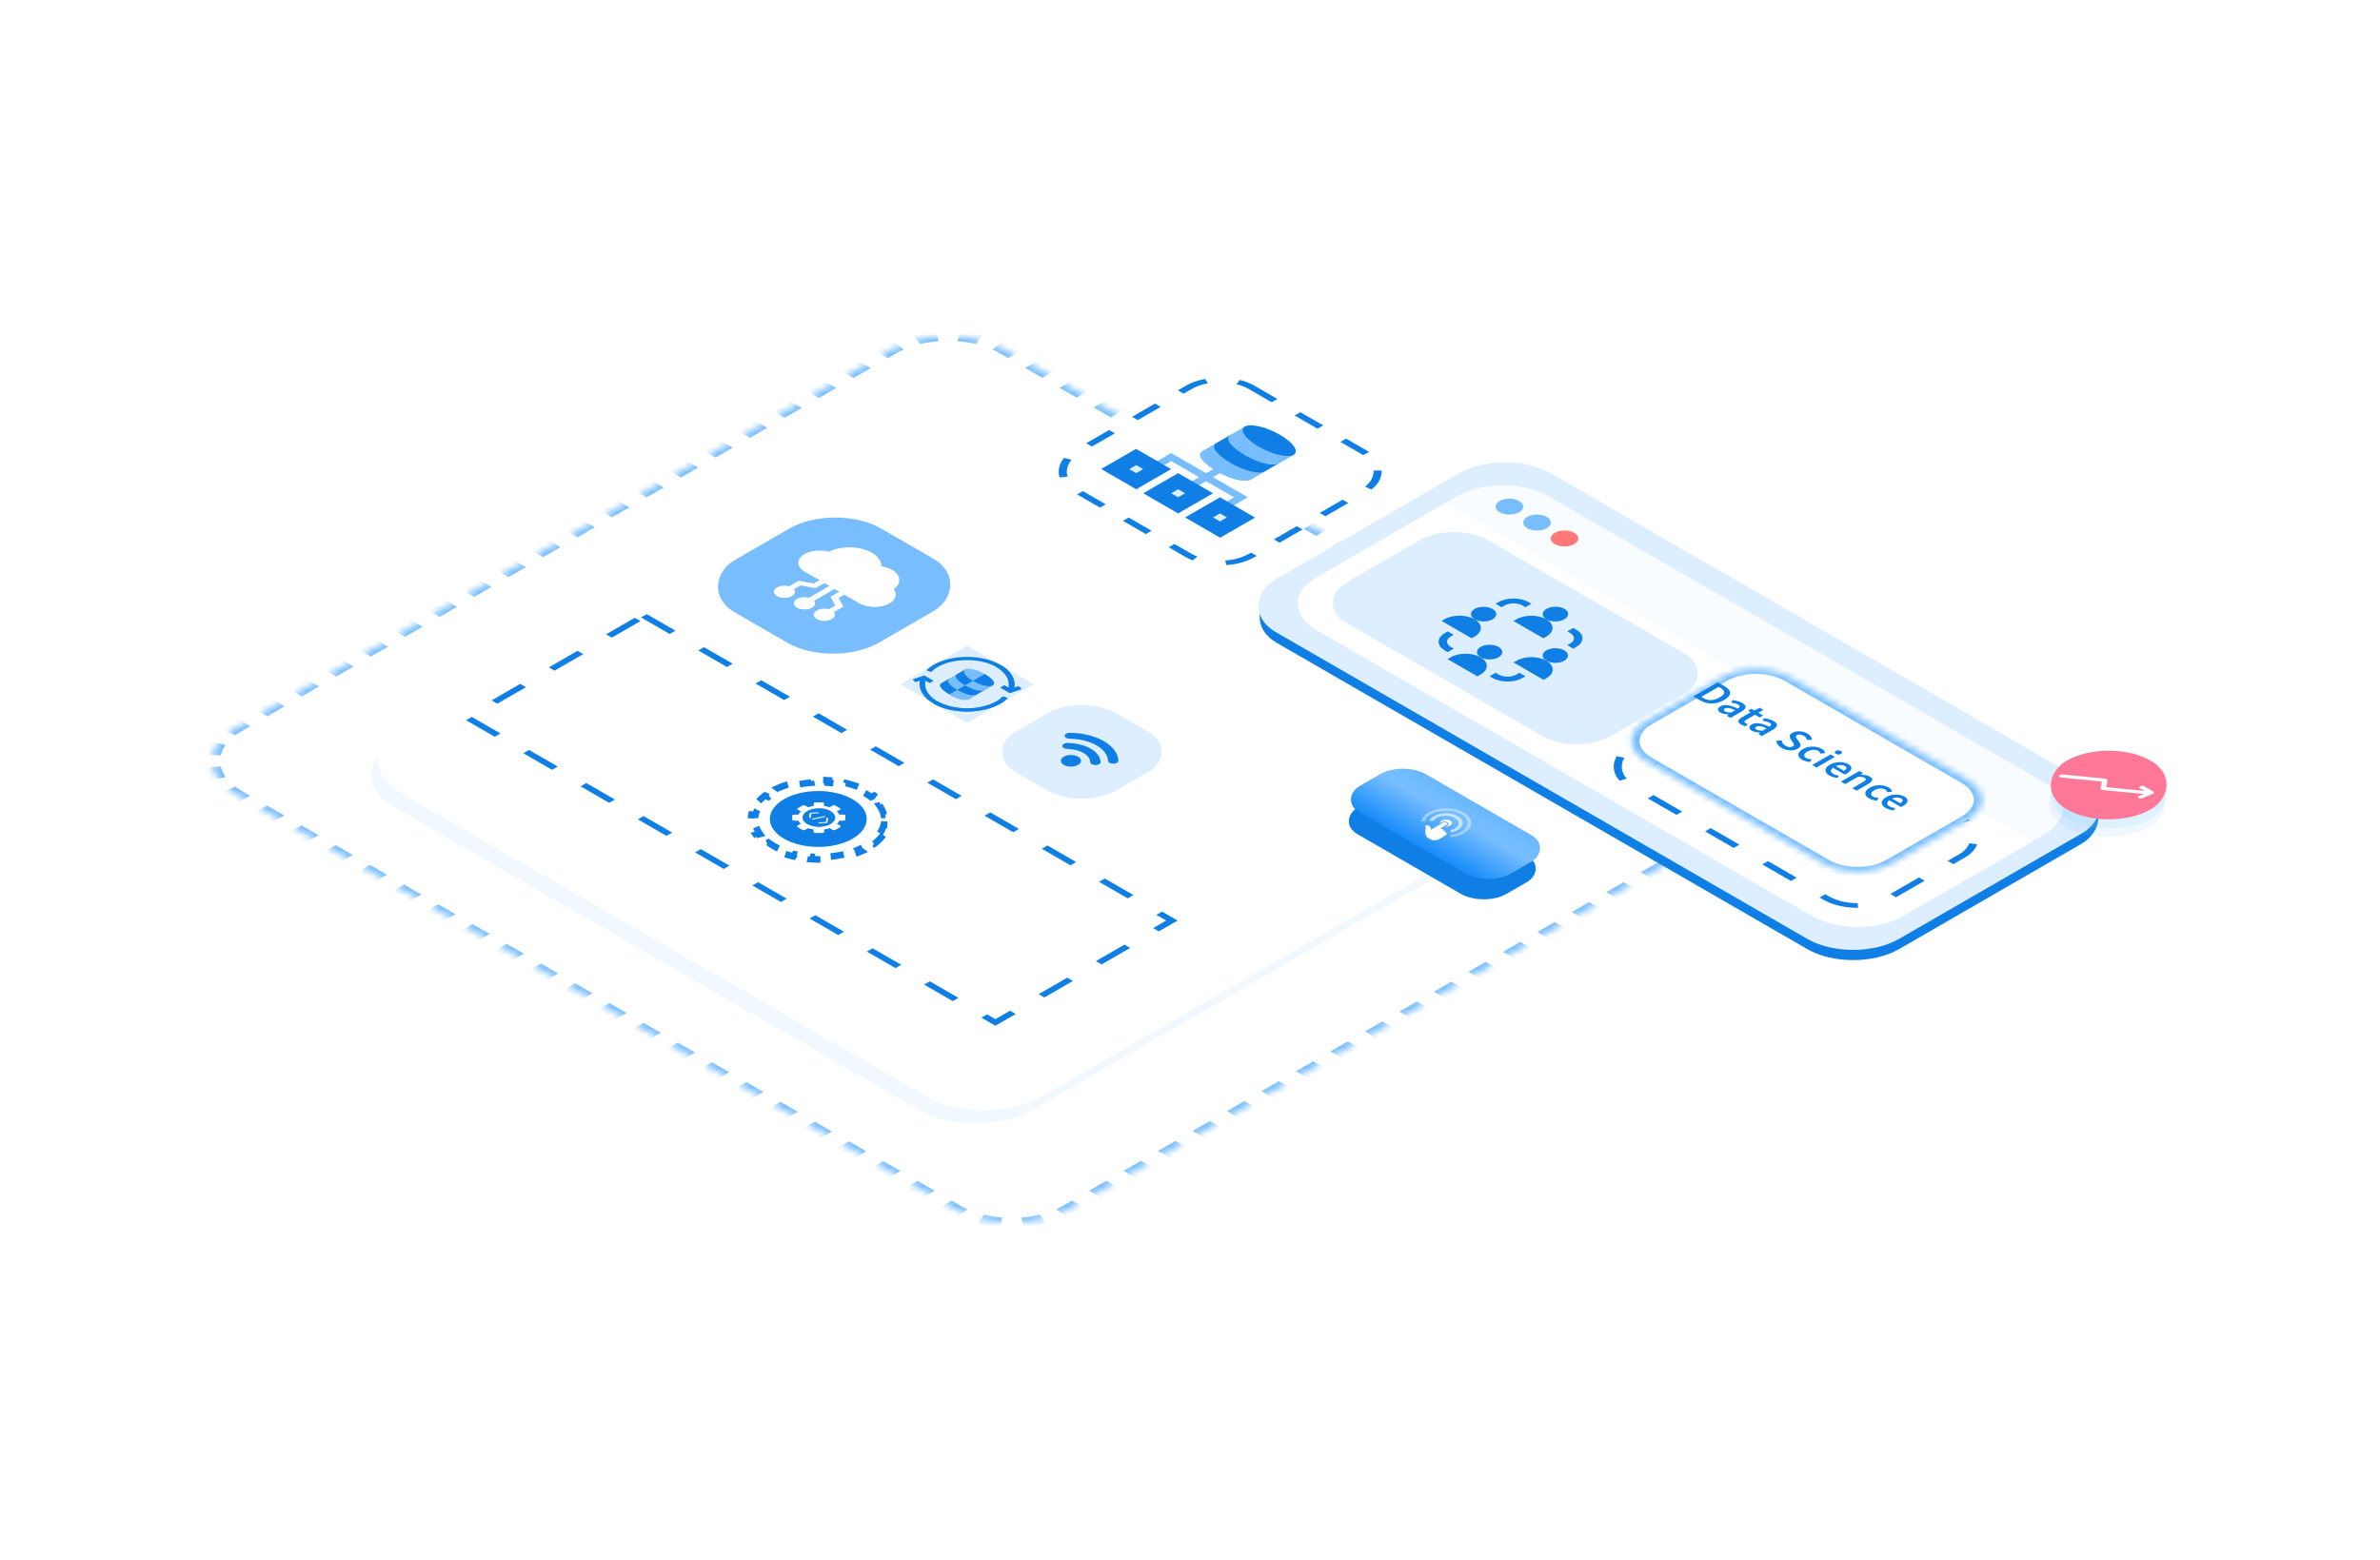<?xml version="1.0" encoding="UTF-8"?> <svg xmlns="http://www.w3.org/2000/svg" width="360" height="236" viewBox="0 0 360 236" fill="none"><mask id="path-1-inside-1_9423_53568" fill="white"><path d="M161.711 182.897C156.928 185.659 149.173 185.659 144.39 182.897L35.664 120.129C30.881 117.368 30.881 112.891 35.664 110.13L134.744 52.931C139.527 50.17 147.282 50.17 152.065 52.931L260.792 115.699C265.575 118.46 265.575 122.937 260.792 125.698L161.711 182.897Z"></path></mask><path d="M161.711 182.897C156.928 185.659 149.173 185.659 144.39 182.897L35.664 120.129C30.881 117.368 30.881 112.891 35.664 110.13L134.744 52.931C139.527 50.17 147.282 50.17 152.065 52.931L260.792 115.699C265.575 118.46 265.575 122.937 260.792 125.698L161.711 182.897Z" fill="white"></path><path d="M260.792 115.699L261.225 115.449L260.792 115.699ZM134.744 52.931L134.311 52.681L134.744 52.931ZM152.065 52.931L151.632 53.181L152.065 52.931ZM35.664 120.129L36.097 119.879L35.664 120.129ZM35.664 110.13L36.097 110.38L35.664 110.13ZM144.39 182.897L144.823 182.647L144.39 182.897ZM260.359 115.949C260.723 116.159 261.058 116.38 261.364 116.61L262.335 116.179C261.997 115.925 261.627 115.681 261.225 115.449L260.359 115.949ZM262.884 118.127C263.275 118.673 263.536 119.243 263.668 119.821L264.882 119.73C264.737 119.091 264.448 118.461 264.016 117.857L262.884 118.127ZM263.668 121.576C263.536 122.154 263.275 122.724 262.884 123.27L264.016 123.54C264.448 122.936 264.737 122.306 264.882 121.667L263.668 121.576ZM261.364 124.787C261.058 125.017 260.723 125.238 260.359 125.448L261.225 125.948C261.627 125.716 261.997 125.472 262.335 125.218L261.364 124.787ZM260.359 125.448L259.055 126.201L259.921 126.701L261.225 125.948L260.359 125.448ZM256.448 127.706L253.84 129.211L254.706 129.711L257.314 128.206L256.448 127.706ZM251.233 130.717L248.625 132.222L249.492 132.722L252.099 131.217L251.233 130.717ZM246.018 133.727L243.411 135.232L244.277 135.732L246.884 134.227L246.018 133.727ZM240.803 136.738L238.196 138.243L239.062 138.743L241.669 137.237L240.803 136.738ZM235.589 139.748L232.981 141.253L233.847 141.753L236.455 140.248L235.589 139.748ZM230.374 142.758L227.766 144.264L228.632 144.764L231.24 143.258L230.374 142.758ZM225.159 145.769L222.552 147.274L223.418 147.774L226.025 146.269L225.159 145.769ZM219.944 148.779L217.337 150.285L218.203 150.785L220.81 149.279L219.944 148.779ZM214.73 151.79L212.122 153.295L212.988 153.795L215.596 152.29L214.73 151.79ZM209.515 154.8L206.907 156.306L207.773 156.806L210.381 155.3L209.515 154.8ZM204.3 157.811L201.693 159.316L202.559 159.816L205.166 158.311L204.3 157.811ZM199.085 160.821L196.478 162.327L197.344 162.827L199.951 161.321L199.085 160.821ZM193.87 163.832L191.263 165.337L192.129 165.837L194.736 164.332L193.87 163.832ZM188.656 166.842L186.048 168.348L186.914 168.848L189.522 167.342L188.656 166.842ZM183.441 169.853L180.834 171.358L181.7 171.858L184.307 170.353L183.441 169.853ZM178.226 172.863L175.619 174.369L176.485 174.869L179.092 173.363L178.226 172.863ZM173.011 175.874L170.404 177.379L171.27 177.879L173.877 176.374L173.011 175.874ZM167.797 178.884L165.189 180.39L166.055 180.889L168.663 179.384L167.797 178.884ZM162.582 181.895L161.278 182.647L162.144 183.147L163.448 182.395L162.582 181.895ZM161.278 182.647C160.914 182.858 160.531 183.051 160.134 183.228L160.88 183.788C161.32 183.593 161.742 183.379 162.144 183.147L161.278 182.647ZM157.505 184.105C156.559 184.331 155.572 184.482 154.57 184.558L154.729 185.259C155.835 185.175 156.927 185.008 157.973 184.758L157.505 184.105ZM151.531 184.558C150.53 184.482 149.543 184.331 148.597 184.105L148.128 184.758C149.175 185.008 150.266 185.175 151.372 185.259L151.531 184.558ZM145.968 183.228C145.57 183.051 145.188 182.858 144.823 182.647L143.957 183.147C144.359 183.379 144.782 183.593 145.221 183.788L145.968 183.228ZM144.823 182.647L143.529 181.9L142.663 182.4L143.957 183.147L144.823 182.647ZM140.94 180.406L138.352 178.911L137.485 179.411L140.074 180.906L140.94 180.406ZM135.763 177.417L133.174 175.922L132.308 176.422L134.897 177.917L135.763 177.417ZM130.585 174.428L127.997 172.933L127.131 173.433L129.719 174.928L130.585 174.428ZM125.408 171.439L122.819 169.944L121.953 170.444L124.542 171.939L125.408 171.439ZM120.23 168.45L117.642 166.955L116.776 167.455L119.364 168.95L120.23 168.45ZM115.053 165.461L112.464 163.966L111.598 164.466L114.187 165.961L115.053 165.461ZM109.876 162.472L107.287 160.977L106.421 161.477L109.009 162.972L109.876 162.472ZM104.698 159.483L102.109 157.989L101.243 158.488L103.832 159.983L104.698 159.483ZM99.521 156.494L96.932 155L96.066 155.5L98.655 156.994L99.521 156.494ZM94.343 153.505L91.754 152.011L90.888 152.511L93.477 154.005L94.343 153.505ZM89.166 150.516L86.577 149.022L85.711 149.522L88.3 151.016L89.166 150.516ZM83.988 147.527L81.4 146.033L80.533 146.533L83.122 148.027L83.988 147.527ZM78.811 144.538L76.222 143.044L75.356 143.544L77.945 145.038L78.811 144.538ZM73.633 141.549L71.045 140.055L70.178 140.555L72.767 142.049L73.633 141.549ZM68.456 138.56L65.867 137.066L65.001 137.566L67.59 139.06L68.456 138.56ZM63.278 135.571L60.69 134.077L59.824 134.577L62.412 136.071L63.278 135.571ZM58.101 132.582L55.512 131.088L54.646 131.588L57.235 133.082L58.101 132.582ZM52.923 129.594L50.335 128.099L49.469 128.599L52.057 130.093L52.923 129.594ZM47.746 126.605L45.157 125.11L44.291 125.61L46.88 127.105L47.746 126.605ZM42.569 123.616L39.98 122.121L39.114 122.621L41.703 124.116L42.569 123.616ZM37.391 120.627L36.097 119.879L35.231 120.379L36.525 121.127L37.391 120.627ZM36.097 119.879C35.732 119.669 35.397 119.448 35.091 119.219L34.12 119.65C34.458 119.903 34.828 120.147 35.231 120.379L36.097 119.879ZM33.572 117.701C33.18 117.155 32.919 116.585 32.788 116.007L31.573 116.099C31.718 116.737 32.007 117.367 32.44 117.971L33.572 117.701ZM32.788 114.253C32.919 113.675 33.18 113.105 33.572 112.558L32.44 112.288C32.007 112.892 31.718 113.522 31.573 114.161L32.788 114.253ZM35.091 111.041C35.397 110.811 35.732 110.591 36.097 110.38L35.231 109.88C34.829 110.112 34.458 110.356 34.12 110.61L35.091 111.041ZM36.097 110.38L37.4 109.627L36.534 109.127L35.231 109.88L36.097 110.38ZM40.008 108.122L42.615 106.617L41.749 106.117L39.142 107.622L40.008 108.122ZM45.223 105.112L47.83 103.606L46.964 103.107L44.356 104.612L45.223 105.112ZM50.437 102.101L53.045 100.596L52.179 100.096L49.571 101.601L50.437 102.101ZM55.652 99.091L58.26 97.585L57.393 97.086L54.786 98.591L55.652 99.091ZM60.867 96.08L63.474 94.575L62.608 94.075L60.001 95.58L60.867 96.08ZM66.082 93.07L68.689 91.565L67.823 91.065L65.216 92.57L66.082 93.07ZM71.296 90.059L73.904 88.554L73.038 88.054L70.43 89.559L71.296 90.059ZM76.511 87.049L79.118 85.544L78.252 85.044L75.645 86.549L76.511 87.049ZM81.726 84.038L84.333 82.533L83.467 82.033L80.86 83.538L81.726 84.038ZM86.941 81.028L89.548 79.523L88.682 79.023L86.075 80.528L86.941 81.028ZM92.155 78.017L94.763 76.512L93.897 76.012L91.289 77.517L92.155 78.017ZM97.37 75.007L99.978 73.502L99.112 73.002L96.504 74.507L97.37 75.007ZM102.585 71.996L105.192 70.491L104.326 69.991L101.719 71.496L102.585 71.996ZM107.8 68.986L110.407 67.481L109.541 66.981L106.934 68.486L107.8 68.986ZM113.014 65.975L115.622 64.47L114.756 63.97L112.148 65.475L113.014 65.975ZM118.229 62.965L120.837 61.46L119.971 60.96L117.363 62.465L118.229 62.965ZM123.444 59.955L126.051 58.449L125.185 57.949L122.578 59.455L123.444 59.955ZM128.659 56.944L131.266 55.439L130.4 54.939L127.793 56.444L128.659 56.944ZM133.874 53.934L135.177 53.181L134.311 52.681L133.008 53.434L133.874 53.934ZM135.177 53.181C135.542 52.971 135.924 52.777 136.322 52.6L135.575 52.04C135.136 52.235 134.713 52.449 134.311 52.681L135.177 53.181ZM138.951 51.723C139.896 51.497 140.884 51.346 141.885 51.271L141.726 50.57C140.62 50.653 139.529 50.82 138.482 51.07L138.951 51.723ZM144.924 51.271C145.925 51.346 146.913 51.497 147.859 51.723L148.327 51.07C147.281 50.82 146.189 50.653 145.083 50.57L144.924 51.271ZM150.487 52.6C150.885 52.777 151.267 52.971 151.632 53.181L152.498 52.681C152.096 52.449 151.674 52.235 151.234 52.04L150.487 52.6ZM151.632 53.181L152.926 53.928L153.792 53.428L152.498 52.681L151.632 53.181ZM155.515 55.423L158.104 56.917L158.97 56.417L156.381 54.923L155.515 55.423ZM160.693 58.412L163.281 59.906L164.147 59.406L161.559 57.912L160.693 58.412ZM165.87 61.401L168.459 62.895L169.325 62.395L166.736 60.901L165.87 61.401ZM171.048 64.389L173.636 65.884L174.502 65.384L171.914 63.889L171.048 64.389ZM176.225 67.378L178.814 68.873L179.68 68.373L177.091 66.879L176.225 67.378ZM181.402 70.367L183.991 71.862L184.857 71.362L182.268 69.867L181.402 70.367ZM186.58 73.356L189.169 74.851L190.035 74.351L187.446 72.856L186.58 73.356ZM191.757 76.345L194.346 77.84L195.212 77.34L192.623 75.845L191.757 76.345ZM196.935 79.334L199.524 80.829L200.39 80.329L197.801 78.834L196.935 79.334ZM202.112 82.323L204.701 83.818L205.567 83.318L202.978 81.823L202.112 82.323ZM207.29 85.312L209.878 86.807L210.745 86.307L208.156 84.812L207.29 85.312ZM212.467 88.301L215.056 89.796L215.922 89.296L213.333 87.801L212.467 88.301ZM217.645 91.29L220.233 92.784L221.099 92.284L218.511 90.79L217.645 91.29ZM222.822 94.279L225.411 95.773L226.277 95.273L223.688 93.779L222.822 94.279ZM228 97.268L230.588 98.762L231.454 98.262L228.866 96.768L228 97.268ZM233.177 100.257L235.766 101.751L236.632 101.251L234.043 99.757L233.177 100.257ZM238.355 103.246L240.943 104.74L241.809 104.24L239.221 102.746L238.355 103.246ZM243.532 106.235L246.121 107.729L246.987 107.229L244.398 105.735L243.532 106.235ZM248.709 109.224L251.298 110.718L252.164 110.218L249.575 108.724L248.709 109.224ZM253.887 112.213L256.476 113.707L257.342 113.207L254.753 111.713L253.887 112.213ZM259.064 115.202L260.359 115.949L261.225 115.449L259.93 114.702L259.064 115.202ZM260.792 115.699L261.658 115.199L260.792 115.699ZM134.744 52.931L133.878 52.431L134.744 52.931ZM152.065 52.931L151.199 53.431L152.065 52.931ZM35.664 120.129L36.53 119.629L35.664 120.129ZM35.664 110.13L36.53 110.63L35.664 110.13ZM144.39 182.897L145.256 182.397L144.39 182.897ZM259.926 116.199C260.271 116.398 260.589 116.608 260.879 116.825L262.82 115.963C262.466 115.697 262.079 115.442 261.658 115.199L259.926 116.199ZM262.318 118.262C262.689 118.779 262.936 119.319 263.06 119.867L265.489 119.684C265.337 119.015 265.035 118.355 264.581 117.722L262.318 118.262ZM263.06 121.53C262.936 122.078 262.689 122.618 262.318 123.135L264.581 123.675C265.035 123.042 265.337 122.382 265.489 121.713L263.06 121.53ZM260.879 124.572C260.589 124.789 260.271 124.999 259.926 125.198L261.658 126.198C262.079 125.955 262.466 125.7 262.82 125.434L260.879 124.572ZM259.926 125.198L258.622 125.951L260.354 126.951L261.658 126.198L259.926 125.198ZM256.015 127.456L253.407 128.961L255.139 129.961L257.747 128.456L256.015 127.456ZM250.8 130.467L248.192 131.972L249.925 132.972L252.532 131.466L250.8 130.467ZM245.585 133.477L242.978 134.982L244.71 135.982L247.317 134.477L245.585 133.477ZM240.37 136.488L237.763 137.993L239.495 138.993L242.102 137.487L240.37 136.488ZM235.156 139.498L232.548 141.003L234.28 142.003L236.888 140.498L235.156 139.498ZM229.941 142.508L227.333 144.014L229.065 145.014L231.673 143.508L229.941 142.508ZM224.726 145.519L222.119 147.024L223.851 148.024L226.458 146.519L224.726 145.519ZM219.511 148.529L216.904 150.035L218.636 151.035L221.243 149.529L219.511 148.529ZM214.296 151.54L211.689 153.045L213.421 154.045L216.029 152.54L214.296 151.54ZM209.082 154.55L206.474 156.056L208.206 157.056L210.814 155.55L209.082 154.55ZM203.867 157.561L201.26 159.066L202.992 160.066L205.599 158.561L203.867 157.561ZM198.652 160.571L196.045 162.077L197.777 163.077L200.384 161.571L198.652 160.571ZM193.437 163.582L190.83 165.087L192.562 166.087L195.17 164.582L193.437 163.582ZM188.223 166.592L185.615 168.098L187.347 169.098L189.955 167.592L188.223 166.592ZM183.008 169.603L180.401 171.108L182.133 172.108L184.74 170.603L183.008 169.603ZM177.793 172.613L175.186 174.119L176.918 175.118L179.525 173.613L177.793 172.613ZM172.578 175.624L169.971 177.129L171.703 178.129L174.31 176.624L172.578 175.624ZM167.364 178.634L164.756 180.14L166.488 181.139L169.096 179.634L167.364 178.634ZM162.149 181.645L160.845 182.397L162.577 183.397L163.881 182.645L162.149 181.645ZM160.845 182.397C160.499 182.597 160.137 182.78 159.76 182.948L161.254 184.069C161.714 183.864 162.156 183.64 162.577 183.397L160.845 182.397ZM157.271 183.778C156.375 183.992 155.44 184.135 154.491 184.207L154.809 185.609C155.967 185.522 157.111 185.347 158.207 185.085L157.271 183.778ZM151.611 184.207C150.662 184.135 149.727 183.992 148.831 183.778L147.894 185.085C148.991 185.347 150.134 185.522 151.293 185.609L151.611 184.207ZM146.341 182.948C145.965 182.78 145.602 182.597 145.256 182.397L143.524 183.397C143.945 183.64 144.388 183.864 144.848 184.069L146.341 182.948ZM145.256 182.397L143.962 181.65L142.23 182.65L143.524 183.397L145.256 182.397ZM141.373 180.156L138.785 178.661L137.052 179.661L139.641 181.156L141.373 180.156ZM136.196 177.167L133.607 175.672L131.875 176.672L134.464 178.167L136.196 177.167ZM131.018 174.178L128.43 172.683L126.698 173.683L129.286 175.178L131.018 174.178ZM125.841 171.189L123.252 169.694L121.52 170.694L124.109 172.189L125.841 171.189ZM120.663 168.2L118.075 166.705L116.343 167.705L118.931 169.2L120.663 168.2ZM115.486 165.211L112.897 163.716L111.165 164.716L113.754 166.211L115.486 165.211ZM110.309 162.222L107.72 160.727L105.988 161.727L108.576 163.222L110.309 162.222ZM105.131 159.233L102.542 157.739L100.81 158.738L103.399 160.233L105.131 159.233ZM99.954 156.244L97.365 154.75L95.633 155.75L98.222 157.244L99.954 156.244ZM94.776 153.255L92.187 151.761L90.455 152.761L93.044 154.255L94.776 153.255ZM89.599 150.266L87.01 148.772L85.278 149.772L87.867 151.266L89.599 150.266ZM84.421 147.277L81.832 145.783L80.1 146.783L82.689 148.277L84.421 147.277ZM79.244 144.288L76.655 142.794L74.923 143.794L77.512 145.288L79.244 144.288ZM74.066 141.299L71.478 139.805L69.746 140.805L72.334 142.299L74.066 141.299ZM68.889 138.31L66.3 136.816L64.568 137.816L67.157 139.31L68.889 138.31ZM63.711 135.321L61.123 133.827L59.391 134.827L61.979 136.321L63.711 135.321ZM58.534 132.332L55.945 130.838L54.213 131.838L56.802 133.332L58.534 132.332ZM53.356 129.344L50.768 127.849L49.036 128.849L51.624 130.343L53.356 129.344ZM48.179 126.355L45.59 124.86L43.858 125.86L46.447 127.355L48.179 126.355ZM43.002 123.366L40.413 121.871L38.681 122.871L41.27 124.366L43.002 123.366ZM37.824 120.377L36.53 119.629L34.798 120.629L36.092 121.377L37.824 120.377ZM36.53 119.629C36.184 119.43 35.866 119.221 35.577 119.003L33.635 119.865C33.989 120.131 34.377 120.386 34.798 120.629L36.53 119.629ZM34.138 117.566C33.767 117.049 33.519 116.509 33.395 115.961L30.966 116.145C31.118 116.814 31.42 117.474 31.874 118.107L34.138 117.566ZM33.395 114.299C33.519 113.751 33.767 113.211 34.138 112.694L31.874 112.153C31.421 112.786 31.118 113.446 30.966 114.115L33.395 114.299ZM35.577 111.256C35.866 111.039 36.184 110.83 36.53 110.63L34.798 109.63C34.377 109.873 33.989 110.128 33.635 110.394L35.577 111.256ZM36.53 110.63L37.834 109.877L36.101 108.878L34.798 109.63L36.53 110.63ZM40.441 108.372L43.048 106.867L41.316 105.867L38.709 107.372L40.441 108.372ZM45.656 105.362L48.263 103.856L46.531 102.857L43.923 104.362L45.656 105.362ZM50.87 102.351L53.478 100.846L51.746 99.846L49.138 101.351L50.87 102.351ZM56.085 99.341L58.693 97.835L56.96 96.836L54.353 98.341L56.085 99.341ZM61.3 96.33L63.907 94.825L62.175 93.825L59.568 95.33L61.3 96.33ZM66.515 93.32L69.122 91.815L67.39 90.815L64.783 92.32L66.515 93.32ZM71.729 90.309L74.337 88.804L72.605 87.804L69.997 89.309L71.729 90.309ZM76.944 87.299L79.552 85.794L77.82 84.794L75.212 86.299L76.944 87.299ZM82.159 84.288L84.766 82.783L83.034 81.783L80.427 83.288L82.159 84.288ZM87.374 81.278L89.981 79.773L88.249 78.773L85.642 80.278L87.374 81.278ZM92.588 78.267L95.196 76.762L93.464 75.762L90.856 77.267L92.588 78.267ZM97.803 75.257L100.411 73.752L98.678 72.752L96.071 74.257L97.803 75.257ZM103.018 72.246L105.625 70.741L103.893 69.741L101.286 71.246L103.018 72.246ZM108.233 69.236L110.84 67.731L109.108 66.731L106.501 68.236L108.233 69.236ZM113.448 66.225L116.055 64.72L114.323 63.72L111.715 65.225L113.448 66.225ZM118.662 63.215L121.27 61.71L119.538 60.71L116.93 62.215L118.662 63.215ZM123.877 60.205L126.484 58.699L124.752 57.699L122.145 59.205L123.877 60.205ZM129.092 57.194L131.699 55.689L129.967 54.689L127.36 56.194L129.092 57.194ZM134.307 54.184L135.61 53.431L133.878 52.431L132.575 53.184L134.307 54.184ZM135.61 53.431C135.956 53.231 136.319 53.048 136.695 52.881L135.202 51.76C134.741 51.964 134.299 52.188 133.878 52.431L135.61 53.431ZM139.185 52.05C140.08 51.836 141.016 51.693 141.965 51.621L141.647 50.219C140.488 50.307 139.345 50.481 138.248 50.743L139.185 52.05ZM144.844 51.621C145.793 51.693 146.729 51.836 147.625 52.05L148.561 50.743C147.465 50.481 146.321 50.307 145.162 50.219L144.844 51.621ZM150.114 52.881C150.491 53.048 150.853 53.231 151.199 53.431L152.931 52.431C152.51 52.188 152.068 51.964 151.607 51.76L150.114 52.881ZM151.199 53.431L152.493 54.178L154.225 53.178L152.931 52.431L151.199 53.431ZM155.082 55.673L157.671 57.167L159.403 56.167L156.814 54.673L155.082 55.673ZM160.26 58.662L162.848 60.156L164.58 59.156L161.992 57.662L160.26 58.662ZM165.437 61.651L168.026 63.145L169.758 62.145L167.169 60.651L165.437 61.651ZM170.615 64.639L173.203 66.134L174.935 65.134L172.347 63.639L170.615 64.639ZM175.792 67.628L178.381 69.123L180.113 68.123L177.524 66.629L175.792 67.628ZM180.969 70.617L183.558 72.112L185.29 71.112L182.702 69.617L180.969 70.617ZM186.147 73.606L188.736 75.101L190.468 74.101L187.879 72.606L186.147 73.606ZM191.324 76.595L193.913 78.09L195.645 77.09L193.056 75.595L191.324 76.595ZM196.502 79.584L199.091 81.079L200.823 80.079L198.234 78.584L196.502 79.584ZM201.679 82.573L204.268 84.068L206 83.068L203.411 81.573L201.679 82.573ZM206.857 85.562L209.445 87.057L211.178 86.057L208.589 84.562L206.857 85.562ZM212.034 88.551L214.623 90.046L216.355 89.046L213.766 87.551L212.034 88.551ZM217.212 91.54L219.8 93.034L221.532 92.034L218.944 90.54L217.212 91.54ZM222.389 94.529L224.978 96.023L226.71 95.023L224.121 93.529L222.389 94.529ZM227.567 97.518L230.155 99.012L231.887 98.012L229.299 96.518L227.567 97.518ZM232.744 100.507L235.333 102.001L237.065 101.001L234.476 99.507L232.744 100.507ZM237.921 103.496L240.51 104.99L242.242 103.99L239.654 102.496L237.921 103.496ZM243.099 106.485L245.688 107.979L247.42 106.979L244.831 105.485L243.099 106.485ZM248.276 109.474L250.865 110.968L252.597 109.968L250.008 108.474L248.276 109.474ZM253.454 112.463L256.043 113.957L257.775 112.957L255.186 111.463L253.454 112.463ZM258.631 115.452L259.926 116.199L261.658 115.199L260.363 114.452L258.631 115.452Z" fill="#78BEFF" mask="url(#path-1-inside-1_9423_53568)"></path><rect width="108.66" height="47.845" rx="8" transform="matrix(0.866 0.5 -0.866 0.5 227.645 69.347)" fill="#0F7FE5"></rect><rect width="108.853" height="48.038" rx="8" transform="matrix(0.866 0.5 -0.866 0.5 227.645 67.61)" fill="#DCEEFF"></rect><g filter="url(#filter0_b_9423_53568)"><path d="M220.38 75.081C224.207 72.872 230.411 72.872 234.237 75.081L309.136 118.32C312.962 120.529 312.962 124.111 309.136 126.32L307.543 127.239L218.787 76.001L220.38 75.081Z" fill="#F8FCFF"></path></g><g filter="url(#filter1_b_9423_53568)"><path d="M287.909 138.576C284.082 140.785 277.879 140.785 274.052 138.576L199.153 95.337C195.327 93.128 195.327 89.546 199.153 87.337L218.791 76.001L307.546 127.239L287.909 138.576Z" fill="white"></path></g><rect y="0.5" width="45.32" height="23.887" rx="5.5" transform="matrix(0.866 0.5 -0.866 0.5 262.851 103.753)" fill="white" stroke="#0F7FE5" stroke-dasharray="5 5"></rect><ellipse cx="1.701" cy="1.7" rx="1.701" ry="1.7" transform="matrix(0.866 0.5 -0.866 0.5 228.316 74.945)" fill="#78BEFF"></ellipse><ellipse cx="1.701" cy="1.7" rx="1.701" ry="1.7" transform="matrix(0.866 0.5 -0.866 0.5 232.488 77.355)" fill="#78BEFF"></ellipse><ellipse cx="1.701" cy="1.7" rx="1.701" ry="1.7" transform="matrix(0.866 0.5 -0.866 0.5 236.66 79.764)" fill="#FF7878"></ellipse><g filter="url(#filter2_b_9423_53568)"><rect width="14.75" height="14.744" rx="7.372" transform="matrix(0.866 0.5 -0.866 0.5 318.699 114.048)" fill="#78BEFF" fill-opacity="0.12"></rect></g><g filter="url(#filter3_b_9423_53568)"><rect width="14.75" height="14.744" rx="7.372" transform="matrix(0.866 0.5 -0.866 0.5 318.965 112.748)" fill="#71CCFF" fill-opacity="0.13"></rect></g><g filter="url(#filter4_b_9423_53568)"><rect width="14.695" height="14.689" rx="7.344" transform="matrix(0.866 0.5 -0.866 0.5 318.965 111.42)" fill="#FF7898"></rect></g><path d="M311.574 117.568C311.483 117.515 311.437 117.439 311.462 117.359C311.503 117.229 311.716 117.143 311.939 117.166L318.439 117.821C318.649 117.842 318.794 117.953 318.772 118.076L318.59 119.093L324.637 119.677C324.86 119.699 325.01 119.82 324.969 119.95C324.93 120.078 324.718 120.165 324.494 120.144L318.072 119.524C317.862 119.504 317.713 119.392 317.735 119.269L317.916 118.249L311.787 117.631C311.702 117.623 311.626 117.599 311.57 117.567L311.574 117.568Z" fill="white"></path><path d="M323.523 120.751C323.508 120.742 323.494 120.733 323.48 120.722C323.354 120.62 323.4 120.473 323.584 120.396L324.787 119.892L323.717 119.274C323.563 119.185 323.567 119.038 323.728 118.944C323.89 118.851 324.146 118.849 324.3 118.938L325.7 119.746C325.782 119.794 325.822 119.86 325.811 119.929C325.798 119.997 325.735 120.06 325.637 120.102L324.041 120.77C323.876 120.84 323.656 120.829 323.522 120.752L323.523 120.751Z" fill="white"></path><path d="M286.052 130.584C283.182 132.241 278.529 132.241 275.659 130.584L249.483 115.473C246.613 113.816 246.613 111.13 249.483 109.473L260.402 103.169C263.272 101.513 267.925 101.513 270.795 103.169L296.971 118.281C299.841 119.938 299.841 122.624 296.971 124.28L286.052 130.584Z" fill="#DCEEFF" fill-opacity="0.4"></path><g filter="url(#filter5_d_9423_53568)"><mask id="path-17-inside-2_9423_53568" fill="white"><path d="M286.177 126.61C283.307 128.267 278.654 128.267 275.784 126.61L248.933 111.109C246.064 109.452 246.064 106.766 248.933 105.109L260.392 98.494C263.262 96.837 267.915 96.837 270.785 98.494L297.636 113.995C300.505 115.652 300.505 118.338 297.636 119.995L286.177 126.61Z"></path></mask><path d="M286.177 126.61C283.307 128.267 278.654 128.267 275.784 126.61L248.933 111.109C246.064 109.452 246.064 106.766 248.933 105.109L260.392 98.494C263.262 96.837 267.915 96.837 270.785 98.494L297.636 113.995C300.505 115.652 300.505 118.338 297.636 119.995L286.177 126.61Z" fill="white"></path><path d="M297.636 113.995L298.502 113.495L297.636 113.995ZM260.392 98.494L261.258 98.994L260.392 98.494ZM276.65 126.11L249.799 110.609L248.067 111.609L274.918 127.11L276.65 126.11ZM249.799 105.609L261.258 98.994L259.526 97.994L248.067 104.609L249.799 105.609ZM269.919 98.994L296.77 114.495L298.502 113.495L271.651 97.994L269.919 98.994ZM296.77 119.495L285.311 126.11L287.043 127.11L298.502 120.495L296.77 119.495ZM296.77 114.495C299.161 115.876 299.161 118.114 296.77 119.495L298.502 120.495C301.85 118.562 301.85 115.428 298.502 113.495L296.77 114.495ZM261.258 98.994C263.65 97.613 267.527 97.613 269.919 98.994L271.651 97.994C268.303 96.061 262.874 96.061 259.526 97.994L261.258 98.994ZM249.799 110.609C247.408 109.228 247.408 106.99 249.799 105.609L248.067 104.609C244.719 106.542 244.719 109.676 248.067 111.609L249.799 110.609ZM274.918 127.11C278.266 129.043 283.695 129.043 287.043 127.11L285.311 126.11C282.919 127.491 279.042 127.491 276.65 126.11L274.918 127.11Z" fill="#78BEFF" mask="url(#path-17-inside-2_9423_53568)"></path></g><path d="M156.27 167.883C151.487 170.645 143.732 170.645 138.949 167.883L59.757 122.166C54.974 119.405 54.974 114.928 59.757 112.166L118.322 78.357C123.105 75.595 130.86 75.595 135.643 78.357L214.835 124.074C219.618 126.835 219.618 131.312 214.835 134.074L156.27 167.883Z" fill="#DCEEFF" fill-opacity="0.4"></path><g filter="url(#filter6_d_9423_53568)"><path d="M157.512 161.914C152.729 164.675 144.974 164.675 140.191 161.914L60.738 116.046C55.955 113.284 55.955 108.807 60.738 106.046L117.374 73.35C122.157 70.589 129.912 70.589 134.695 73.35L214.148 119.219C218.931 121.98 218.931 126.457 214.148 129.218L157.512 161.914Z" fill="white"></path></g><g filter="url(#filter7_b_9423_53568)"><rect width="17.677" height="17.67" rx="6" transform="matrix(0.866 0.5 -0.866 0.5 163.641 104.913)" fill="#DCEEFF"></rect></g><path d="M164.985 113.272C164.052 112.733 162.813 112.425 161.494 112.408C161.286 112.405 161.087 112.449 160.938 112.532C160.787 112.614 160.699 112.727 160.694 112.848C160.69 112.971 160.772 113.092 160.922 113.178C161.064 113.26 161.256 113.308 161.454 113.311C162.368 113.325 163.23 113.538 163.877 113.911C164.523 114.285 164.89 114.778 164.917 115.304C164.929 115.552 165.289 115.749 165.719 115.743C165.928 115.74 166.124 115.69 166.266 115.602C166.408 115.515 166.484 115.4 166.479 115.28C166.441 114.523 165.908 113.81 164.98 113.274L164.985 113.272Z" fill="#0F7FE5"></path><path d="M169.163 115.074C169.108 113.963 168.326 112.919 166.965 112.133C165.603 111.347 163.777 110.891 161.843 110.862C161.635 110.86 161.436 110.903 161.287 110.987C161.135 111.069 161.047 111.182 161.043 111.302C161.038 111.425 161.121 111.547 161.27 111.633C161.412 111.715 161.602 111.762 161.803 111.766C163.335 111.789 164.775 112.145 165.859 112.771C166.944 113.397 167.557 114.221 167.6 115.102C167.612 115.349 167.972 115.546 168.405 115.539C168.614 115.536 168.81 115.486 168.952 115.398C169.094 115.311 169.17 115.196 169.165 115.076L169.163 115.074Z" fill="#0F7FE5"></path><path d="M163.07 114.481C162.475 114.138 161.509 114.138 160.915 114.481C160.321 114.824 160.321 115.382 160.915 115.725C161.51 116.068 162.476 116.068 163.07 115.725C163.664 115.382 163.664 114.824 163.07 114.481ZM162 115.107C162 115.107 161.978 115.103 161.985 115.099C161.99 115.096 161.997 115.097 162 115.099C162.002 115.1 162.002 115.106 162 115.107Z" fill="#0F7FE5"></path><rect y="0.5" width="92.22" height="30.832" transform="matrix(0.866 0.5 -0.866 0.5 97.831 92.912)" fill="white" stroke="#0F7FE5" stroke-dasharray="5 5"></rect><path d="M133.59 126.317C133.249 126.794 132.796 127.251 132.232 127.674L131.747 127.458C131.49 127.651 131.208 127.837 130.901 128.014C130.594 128.191 130.273 128.354 129.938 128.502L130.311 128.783C129.578 129.108 128.787 129.369 127.961 129.567L127.727 129.24C126.932 129.43 126.101 129.557 125.259 129.62L125.338 129.971C124.437 130.039 123.524 130.038 122.623 129.97L122.703 129.62C121.861 129.556 121.03 129.429 120.235 129.239L120 129.565C119.174 129.368 118.383 129.106 117.65 128.781L118.024 128.501C117.69 128.352 117.368 128.189 117.061 128.012C116.754 127.835 116.472 127.65 116.215 127.456L115.73 127.672C115.166 127.249 114.713 126.792 114.371 126.315L114.937 126.18C114.607 125.721 114.387 125.242 114.277 124.755L113.67 124.801C113.551 124.281 113.551 123.754 113.669 123.234L114.276 123.28C114.386 122.793 114.606 122.314 114.935 121.855L114.369 121.72C114.71 121.243 115.163 120.786 115.727 120.363L116.212 120.578C116.469 120.385 116.751 120.2 117.058 120.023C117.365 119.845 117.687 119.683 118.021 119.534L117.648 119.254C118.381 118.929 119.172 118.667 119.998 118.47L120.232 118.797C121.027 118.607 121.858 118.48 122.7 118.416L122.621 118.066C123.522 117.998 124.435 117.998 125.336 118.066L125.256 118.417C126.099 118.481 126.929 118.608 127.724 118.798L127.959 118.471C128.785 118.669 129.576 118.93 130.309 119.256L129.935 119.536C130.27 119.684 130.591 119.847 130.898 120.024C131.205 120.201 131.487 120.387 131.744 120.58L132.229 120.365C132.793 120.788 133.246 121.244 133.588 121.721L133.022 121.856C133.352 122.316 133.572 122.795 133.682 123.281L134.289 123.235C134.408 123.755 134.408 124.283 134.29 124.803L133.683 124.757C133.573 125.243 133.353 125.723 133.024 126.182L133.59 126.317Z" fill="white" stroke="#0F7FE5" stroke-dasharray="2 2"></path><ellipse cx="5.983" cy="5.981" rx="5.983" ry="5.981" transform="matrix(0.866 0.5 -0.866 0.5 123.773 117.921)" fill="#0F7FE5"></ellipse><g clip-path="url(#clip0_9423_53568)"><path d="M127.067 124.92L126.608 124.656C126.593 124.647 126.59 124.633 126.601 124.622C126.746 124.478 126.855 124.325 126.926 124.168C126.932 124.156 126.951 124.147 126.973 124.147L127.621 124.147C127.757 124.147 127.867 124.084 127.867 124.005L127.867 123.399C127.867 123.321 127.757 123.257 127.621 123.257L126.973 123.257C126.951 123.257 126.932 123.249 126.926 123.237C126.855 123.079 126.746 122.927 126.601 122.783C126.59 122.772 126.593 122.758 126.608 122.749L127.067 122.484C127.163 122.429 127.163 122.339 127.067 122.284L126.324 121.855C126.228 121.8 126.073 121.8 125.977 121.855L125.518 122.12C125.503 122.129 125.479 122.131 125.46 122.124C125.211 122.04 124.946 121.978 124.674 121.936C124.653 121.933 124.638 121.922 124.638 121.91L124.638 121.535C124.638 121.457 124.528 121.393 124.392 121.393L123.342 121.393C123.206 121.393 123.096 121.457 123.096 121.535L123.096 121.91C123.096 121.922 123.082 121.933 123.06 121.936C122.788 121.978 122.523 122.04 122.274 122.124C122.255 122.131 122.232 122.129 122.216 122.12L121.757 121.855C121.662 121.8 121.506 121.8 121.41 121.855L120.668 122.284C120.572 122.339 120.572 122.429 120.668 122.484L121.126 122.749C121.142 122.758 121.144 122.772 121.133 122.783C120.988 122.927 120.88 123.079 120.808 123.237C120.802 123.249 120.784 123.257 120.762 123.257L120.113 123.257C119.977 123.257 119.867 123.321 119.867 123.399L119.867 124.005C119.867 124.084 119.977 124.147 120.113 124.147L120.762 124.147C120.784 124.147 120.802 124.156 120.808 124.168C120.88 124.325 120.988 124.478 121.133 124.622C121.144 124.633 121.142 124.647 121.126 124.656L120.668 124.92C120.572 124.976 120.572 125.066 120.668 125.121L121.41 125.55C121.506 125.605 121.662 125.605 121.757 125.55L122.216 125.285C122.232 125.276 122.255 125.274 122.274 125.281C122.523 125.364 122.788 125.427 123.06 125.468C123.082 125.472 123.096 125.483 123.096 125.495L123.096 125.87C123.096 125.948 123.206 126.012 123.342 126.012L124.392 126.012C124.528 126.012 124.638 125.948 124.638 125.87L124.638 125.495C124.638 125.483 124.653 125.472 124.674 125.468C124.946 125.427 125.211 125.364 125.46 125.281C125.479 125.274 125.503 125.276 125.518 125.285L125.977 125.55C126.073 125.605 126.228 125.605 126.324 125.55L127.067 125.121C127.163 125.066 127.163 124.976 127.067 124.92ZM122.119 124.712C121.154 124.154 121.154 123.251 122.119 122.693C123.084 122.136 124.65 122.136 125.615 122.693C126.581 123.251 126.581 124.154 125.615 124.712C124.65 125.269 123.084 125.269 122.119 124.712Z" fill="white"></path><path d="M127.067 124.92L126.608 124.655C126.593 124.646 126.59 124.632 126.601 124.621C126.746 124.477 126.855 124.325 126.926 124.167C126.932 124.155 126.951 124.147 126.973 124.147L127.621 124.147C127.757 124.147 127.867 124.083 127.867 124.005L127.867 123.399C127.867 123.32 127.757 123.257 127.621 123.257L126.973 123.257C126.951 123.257 126.932 123.248 126.926 123.236C126.882 123.139 126.824 123.044 126.751 122.951C126.887 123.425 126.67 123.926 126.101 124.313C125.977 124.465 125.803 124.607 125.58 124.731C124.62 125.263 123.087 125.259 122.137 124.721C121.913 124.594 121.74 124.449 121.618 124.294C121.06 123.903 120.855 123.4 121.003 122.927C120.921 123.027 120.856 123.13 120.808 123.236C120.802 123.248 120.784 123.257 120.762 123.257L120.113 123.257C119.977 123.257 119.867 123.32 119.867 123.399L119.867 124.005C119.867 124.083 119.977 124.147 120.113 124.147L120.762 124.147C120.784 124.147 120.802 124.155 120.808 124.167C120.88 124.325 120.988 124.477 121.133 124.621C121.144 124.632 121.142 124.646 121.126 124.655L120.668 124.92C120.572 124.975 120.572 125.065 120.668 125.12L121.41 125.549C121.506 125.604 121.662 125.604 121.757 125.549L122.216 125.284C122.232 125.275 122.255 125.274 122.274 125.28C122.523 125.364 122.788 125.426 123.06 125.468C123.082 125.471 123.096 125.482 123.096 125.495L123.096 125.869C123.096 125.947 123.206 126.011 123.342 126.011H124.392C124.528 126.011 124.638 125.947 124.638 125.869L124.638 125.495C124.638 125.482 124.653 125.471 124.674 125.468C124.946 125.426 125.211 125.364 125.46 125.28C125.479 125.274 125.503 125.275 125.518 125.284L125.977 125.549C126.073 125.604 126.228 125.604 126.324 125.549L127.067 125.12C127.163 125.065 127.163 124.975 127.067 124.92Z" fill="white"></path><path d="M122.414 123.731C122.39 123.716 122.376 123.696 122.38 123.675L122.487 123.022C122.493 122.988 122.538 122.962 122.596 122.959L123.727 122.897C123.793 122.893 123.852 122.921 123.858 122.96C123.865 122.998 123.816 123.032 123.75 123.035L122.717 123.092L122.619 123.688C122.613 123.726 122.554 123.754 122.488 123.751C122.459 123.749 122.434 123.742 122.414 123.731Z" fill="white"></path><path d="M123.82 124.542C123.801 124.53 123.788 124.516 123.786 124.499C123.779 124.461 123.828 124.427 123.894 124.423L124.927 124.367L125.025 123.771C125.031 123.732 125.09 123.704 125.156 123.708C125.222 123.712 125.271 123.745 125.264 123.784L125.157 124.437C125.151 124.47 125.106 124.496 125.048 124.5L123.917 124.562C123.88 124.564 123.845 124.556 123.82 124.542Z" fill="white"></path><path d="M122.824 123.967C122.812 123.96 122.802 123.952 122.796 123.942C122.774 123.906 122.806 123.866 122.869 123.853L124.691 123.474C124.754 123.461 124.822 123.48 124.845 123.516C124.867 123.552 124.835 123.592 124.773 123.605L122.95 123.984C122.905 123.993 122.856 123.986 122.824 123.967Z" fill="white"></path></g><g filter="url(#filter8_b_9423_53568)"><rect width="25.09" height="25.466" rx="8" transform="matrix(0.866 0.5 -0.866 0.5 126.336 75.956)" fill="#78BEFF"></rect></g><g clip-path="url(#clip1_9423_53568)"><path d="M125.848 88.425L126.601 88.86L122.808 91.05L122.054 90.615L125.848 88.425Z" fill="white"></path><path d="M119.792 89.309L119.039 88.874L120.804 87.855L123.065 88.29L124.339 87.554L125.093 87.989L123.353 88.994L121.092 88.559L119.792 89.309Z" fill="white"></path><path d="M125.823 92.791L125.069 92.356L126.369 91.606L125.615 90.301L127.355 89.296L128.109 89.731L126.835 90.467L127.588 91.772L125.823 92.791Z" fill="white"></path><path d="M126.223 88.642L126.599 88.86L122.806 91.05L122.429 90.832L126.223 88.642Z" fill="white"></path><path d="M122.806 90.615C122.181 90.254 121.171 90.254 120.545 90.615C119.92 90.976 119.92 91.559 120.545 91.92C121.171 92.281 122.181 92.281 122.806 91.92C123.432 91.559 123.432 90.976 122.806 90.615Z" fill="white"></path><path d="M117.534 90.181C116.91 89.821 116.91 89.235 117.534 88.876C118.157 88.516 119.171 88.516 119.795 88.876C120.418 89.235 120.418 89.821 119.795 90.181C119.171 90.54 118.157 90.54 117.534 90.181Z" fill="white"></path><path d="M123.561 93.66C122.938 93.3 122.938 92.715 123.561 92.355C124.184 91.995 125.199 91.995 125.822 92.355C126.445 92.715 126.445 93.3 125.822 93.66C125.198 94.02 124.184 94.02 123.561 93.66Z" fill="white"></path><path d="M135.155 89.129C136.364 88.284 136.284 87.026 134.915 86.235C134.463 85.975 133.908 85.79 133.288 85.692C133.314 85.352 133.216 85.022 133.037 84.709C132.809 84.307 132.436 83.934 131.9 83.625C130.126 82.601 127.271 82.534 125.36 83.473C124.152 83.134 122.647 83.282 121.676 83.843C120.429 84.562 120.454 85.748 121.701 86.468L125.846 88.86L129.991 91.253C131.238 91.973 133.291 91.987 134.538 91.268C135.508 90.708 135.739 89.826 135.155 89.129Z" fill="white"></path><path d="M134.536 91.267C135.505 90.707 135.737 89.825 135.153 89.128C136.362 88.283 136.282 87.026 134.913 86.235C134.461 85.974 133.906 85.789 133.286 85.691C133.312 85.351 133.213 85.022 133.035 84.708L125.844 88.86L129.989 91.253C131.236 91.972 133.289 91.987 134.536 91.267Z" fill="white"></path><path d="M122.805 91.92C122.179 92.281 121.169 92.281 120.544 91.92L122.805 90.615C123.43 90.976 123.43 91.559 122.805 91.92Z" fill="white"></path></g><g clip-path="url(#clip2_9423_53568)"><g filter="url(#filter9_b_9423_53568)"><rect width="18.263" height="18.256" rx="6" transform="matrix(0.866 0.5 -0.866 0.5 146.273 94.149)" fill="#DCEEFF"></rect></g><path d="M141.796 100.931C144.254 99.513 148.293 99.513 150.75 100.931C152.179 101.756 152.821 102.927 152.551 104.052L151.919 103.688L151.325 104.031L152.746 104.851L154.512 104.238L154.08 103.823L153.4 104.058C153.668 102.803 152.935 101.506 151.345 100.588C148.559 98.98 143.988 98.98 141.202 100.588C140.774 100.835 140.423 101.123 140.118 101.42L140.842 101.667C141.111 101.405 141.419 101.15 141.796 100.931Z" fill="#0F7FE5"></path><path d="M152.427 105.612L151.703 105.365C151.434 105.627 151.127 105.883 150.749 106.101C148.291 107.52 144.253 107.52 141.795 106.101C140.366 105.276 139.724 104.105 139.995 102.98L140.626 103.345L141.22 103.002L139.8 102.181L138.033 102.794L138.465 103.209L139.145 102.974C138.877 104.229 139.61 105.526 141.201 106.444C143.986 108.052 148.558 108.052 151.343 106.444C151.771 106.197 152.122 105.909 152.427 105.612Z" fill="#0F7FE5"></path><path d="M151.344 106.444C151.772 106.197 152.123 105.909 152.428 105.612L151.704 105.365C151.435 105.627 151.127 105.883 150.75 106.101C148.292 107.52 144.253 107.52 141.796 106.101L141.201 106.444C143.987 108.052 148.558 108.052 151.344 106.444Z" fill="#0F7FE5"></path><path d="M152.55 104.052L151.918 103.688L151.324 104.031L152.745 104.851L154.512 104.238L154.079 103.823L153.399 104.058C153.667 102.803 152.934 101.506 151.344 100.588L150.749 100.931C152.178 101.756 152.82 102.927 152.55 104.052Z" fill="#0F7FE5"></path><path d="M145.678 103.859L143.598 102.659L142.409 103.345C141.793 103.7 142.562 104.462 143.598 105.06C144.633 105.658 145.953 106.102 146.569 105.746L147.758 105.06L145.678 103.859Z" fill="#0F7FE5"></path><path d="M146.571 105.746L147.76 105.06L145.68 103.859L143.6 105.06C144.635 105.658 145.955 106.102 146.571 105.746Z" fill="#78BEFF"></path><path d="M146.869 103.173L144.789 101.972L143.6 102.658C142.985 103.014 143.754 103.776 144.789 104.374C145.824 104.971 147.145 105.415 147.76 105.06L148.949 104.374L146.869 103.173Z" fill="#78BEFF"></path><path d="M147.759 105.06L148.947 104.374L146.867 103.173L144.787 104.374C145.823 104.971 147.143 105.415 147.759 105.06Z" fill="#0F7FE5"></path><path d="M148.057 102.487L145.977 101.286L144.788 101.972C144.172 102.328 144.941 103.09 145.977 103.688C147.012 104.285 148.332 104.729 148.948 104.374L150.137 103.688L148.057 102.487Z" fill="#0F7FE5"></path><path d="M148.946 104.374L150.135 103.688L148.055 102.487L145.975 103.688C147.01 104.285 148.33 104.729 148.946 104.374Z" fill="#78BEFF"></path><path d="M147.164 103.001C148.313 103.665 149.643 103.972 150.136 103.688C150.628 103.403 150.096 102.635 148.947 101.972C147.798 101.309 146.468 101.002 145.976 101.286C145.483 101.57 146.016 102.338 147.164 103.001Z" fill="#78BEFF"></path><path d="M150.138 103.688C150.754 103.332 149.985 102.57 148.949 101.972L147.166 103.001C148.202 103.599 149.522 104.043 150.138 103.688Z" fill="#0F7FE5"></path></g><rect width="46.32" height="24.887" rx="6" transform="matrix(0.866 0.5 -0.866 0.5 219.934 78.747)" fill="#DCEEFF"></rect><g clip-path="url(#clip3_9423_53568)"><path d="M227.125 91.87L226.221 91.348L226.673 91.087C227.919 90.367 229.948 90.367 231.194 91.087L231.647 91.348L230.742 91.87L230.29 91.609C229.542 91.177 228.325 91.177 227.577 91.609L227.125 91.87Z" fill="#0F7FE5"></path><path d="M237.977 98.135L237.072 97.612L237.524 97.351C238.272 96.92 238.272 96.217 237.524 95.785L237.072 95.524L237.977 95.002L238.429 95.263C239.675 95.983 239.675 97.154 238.429 97.874L237.977 98.135Z" fill="#0F7FE5"></path><path d="M218.988 98.657L218.536 98.396C217.289 97.676 217.289 96.505 218.536 95.785L218.988 95.524L219.893 96.046L219.44 96.307C218.692 96.739 218.692 97.442 219.44 97.874L219.893 98.135L218.988 98.657Z" fill="#0F7FE5"></path><path d="M225.77 102.572L225.318 102.311L226.223 101.789L226.675 102.05C227.423 102.482 228.64 102.482 229.388 102.05L229.84 101.789L230.744 102.311L230.292 102.572C229.046 103.292 227.017 103.292 225.77 102.572Z" fill="#0F7FE5"></path><path d="M233.906 93.697C234.654 94.129 235.871 94.129 236.619 93.697C237.367 93.265 237.398 92.545 236.65 92.113C235.901 91.681 234.654 91.699 233.906 92.131C233.158 92.562 233.158 93.265 233.906 93.697Z" fill="#0F7FE5"></path><path d="M223.96 99.44C224.709 99.872 225.924 99.872 226.673 99.44C227.422 99.007 227.422 98.306 226.673 97.874C225.924 97.441 224.709 97.441 223.96 97.874C223.211 98.306 223.211 99.007 223.96 99.44Z" fill="#0F7FE5"></path><path d="M233.905 93.696C232.659 92.976 230.63 92.976 229.384 93.696L228.931 93.957L231.192 95.262L233.453 96.568L233.905 96.306C235.152 95.587 235.152 94.416 233.905 93.696Z" fill="#0F7FE5"></path><path d="M223.956 99.439C222.71 98.719 220.681 98.719 219.434 99.439L218.952 99.718L221.213 101.023L223.474 102.328L223.956 102.049C225.203 101.33 225.203 100.159 223.956 99.439Z" fill="#0F7FE5"></path><path d="M223.054 93.696C223.803 94.129 225.017 94.129 225.767 93.696C226.516 93.264 226.516 92.562 225.767 92.13C225.017 91.697 223.803 91.697 223.054 92.13C222.304 92.562 222.304 93.264 223.054 93.696Z" fill="#0F7FE5"></path><path d="M223.057 93.697C221.81 92.977 219.751 92.96 218.505 93.679L218.053 93.94L220.344 95.263L222.604 96.568L223.057 96.307C224.303 95.588 224.303 94.416 223.057 93.697Z" fill="#0F7FE5"></path><path d="M233.905 99.961C234.654 100.394 235.869 100.394 236.618 99.961C237.367 99.529 237.367 98.828 236.618 98.395C235.869 97.963 234.654 97.963 233.905 98.395C233.156 98.828 233.156 99.529 233.905 99.961Z" fill="#0F7FE5"></path><path d="M233.909 99.962C232.663 99.242 230.634 99.242 229.388 99.962L228.935 100.223L231.196 101.528L233.487 102.851L233.939 102.59C235.186 101.87 235.156 100.682 233.909 99.962Z" fill="#0F7FE5"></path></g><g filter="url(#filter10_b_9423_53568)"><rect width="31.931" height="31.931" rx="6" transform="matrix(0.866 0.5 -0.866 0.5 184.566 55.361)" fill="white"></rect><rect y="0.5" width="30.931" height="30.931" rx="5.5" transform="matrix(0.866 0.5 -0.866 0.5 184.999 55.611)" stroke="#0F7FE5" stroke-dasharray="4 4"></rect></g><g clip-path="url(#clip4_9423_53568)"><path d="M188.754 75.238L186.116 76.761L185.061 76.152L186.644 75.238L182.423 72.802L180.841 73.716L179.786 73.106L181.368 72.193L177.148 69.757L175.565 70.67L174.51 70.061L177.148 68.538L182.423 71.584L184.006 70.67L185.061 71.279L183.478 72.193L188.754 75.238Z" fill="#78BEFF"></path><path d="M184.566 81.35L179.256 78.284L184.531 75.239L189.842 78.305L184.566 81.35Z" fill="#0F7FE5"></path><path d="M187.732 69.127L184.039 66.996L181.894 68.234C180.801 68.865 182.166 70.218 184.004 71.28C185.842 72.341 188.186 73.129 189.279 72.498L191.425 71.259L187.732 69.127Z" fill="#78BEFF"></path><path d="M189.282 72.498L191.427 71.259L187.734 69.127L184.006 71.28C185.845 72.341 188.189 73.129 189.282 72.498Z" fill="#78BEFF"></path><path d="M189.841 67.909L186.148 65.777L184.038 66.996C182.945 67.627 184.31 68.98 186.148 70.041C187.987 71.102 190.331 71.89 191.424 71.259L193.534 70.041L189.841 67.909Z" fill="#0F7FE5"></path><path d="M191.99 66.671L188.297 64.539L186.152 65.777C185.058 66.408 186.424 67.761 188.262 68.823C190.1 69.884 192.444 70.672 193.537 70.041L195.682 68.802L191.99 66.671Z" fill="#78BEFF"></path><path d="M193.536 70.041L195.681 68.802L191.988 66.671L188.26 68.823C190.098 69.884 192.443 70.672 193.536 70.041Z" fill="#78BEFF"></path><path d="M190.406 67.584C192.446 68.761 194.808 69.307 195.682 68.802C196.556 68.298 195.611 66.934 193.572 65.757C191.532 64.579 189.17 64.034 188.296 64.539C187.422 65.043 188.367 66.407 190.406 67.584Z" fill="#0F7FE5"></path><path d="M178.203 71.584L172.928 74.629L178.203 77.675L183.479 74.629L178.203 71.584Z" fill="#0F7FE5"></path><path d="M178.203 74.02L179.258 74.63L178.203 75.239L177.148 74.63L178.203 74.02Z" fill="#DCEEFF"></path><path d="M184.531 77.674L185.586 78.283L184.531 78.892L183.476 78.283L184.531 77.674Z" fill="#DCEEFF"></path><path d="M171.871 74.02L166.56 70.954L171.836 67.909L177.147 70.974L171.871 74.02Z" fill="#0F7FE5"></path><path d="M171.871 70.366L172.926 70.975L171.871 71.584L170.816 70.975L171.871 70.366Z" fill="#DCEEFF"></path></g><g filter="url(#filter11_b_9423_53568)"><rect width="26.055" height="11.575" rx="4" transform="matrix(0.866 0.5 -0.866 0.5 211.887 118.415)" fill="#0F7FE5"></rect></g><g filter="url(#filter12_b_9423_53568)"><rect width="26.441" height="11.575" rx="4" transform="matrix(0.866 0.5 -0.866 0.5 212.215 115.133)" fill="url(#paint0_linear_9423_53568)"></rect></g><g opacity="0.4"><path d="M219.362 126.388L219.355 126.594C219.353 126.633 219.415 126.665 219.483 126.657C220.254 126.571 220.963 126.347 221.514 126.006C222.946 125.124 222.866 123.732 221.335 122.906C221.232 122.849 221.119 122.795 221.003 122.745C219.593 122.136 217.602 122.176 216.268 122.84C215.542 123.2 215.092 123.691 214.973 124.221C214.964 124.261 215.022 124.295 215.092 124.291L215.447 124.274C215.497 124.271 215.538 124.25 215.545 124.221C215.647 123.835 215.956 123.476 216.444 123.192C217.627 122.504 219.557 122.456 220.836 123.087C222.253 123.78 222.356 125.013 221.101 125.785C220.653 126.062 220.076 126.249 219.446 126.33C219.397 126.337 219.36 126.361 219.361 126.39L219.362 126.388Z" fill="white"></path></g><g opacity="0.6"><path d="M219.42 125.621L219.413 125.867C219.41 125.918 219.499 125.953 219.58 125.936C219.955 125.857 220.291 125.729 220.569 125.558C221.401 125.045 221.497 124.257 220.798 123.681C220.594 123.514 220.328 123.37 220.025 123.263C218.987 122.899 217.629 123.006 216.799 123.519C216.521 123.69 216.323 123.892 216.21 124.114C216.186 124.163 216.253 124.21 216.34 124.206L216.765 124.185C216.811 124.183 216.852 124.165 216.869 124.139C216.957 124.003 217.091 123.879 217.265 123.772C217.82 123.428 218.697 123.322 219.447 123.507C219.865 123.609 220.215 123.799 220.42 124.032C220.786 124.452 220.661 124.964 220.104 125.306C219.931 125.413 219.724 125.498 219.495 125.558C219.452 125.57 219.422 125.594 219.422 125.622L219.42 125.621Z" fill="white"></path></g><path d="M217.998 126.768L218.724 126.321C218.773 126.291 218.927 126.183 218.828 126.072C218.781 126.019 218.704 125.988 218.623 125.971L218.609 125.963L218.605 125.96C218.669 125.89 218.665 125.82 218.584 125.759C218.487 125.686 218.376 125.661 218.294 125.656C218.342 125.571 218.297 125.489 218.157 125.426C218.053 125.378 217.936 125.366 217.824 125.374L218.443 124.993C218.564 124.918 218.683 124.841 218.808 124.768C218.924 124.682 218.914 124.559 218.777 124.48C218.701 124.435 218.586 124.413 218.478 124.416C218.363 124.42 218.283 124.461 218.207 124.505L217.899 124.682L217.052 125.173C217.02 125.186 216.445 125.536 216.445 125.536C216.443 125.478 216.442 125.412 216.443 125.351C216.449 125.208 216.312 125.037 216.181 124.947C216.112 124.9 216.043 124.874 215.976 124.871C215.955 124.869 215.931 124.869 215.91 124.869C215.764 124.872 215.595 124.91 215.564 124.989C215.552 125.024 215.565 125.059 215.583 125.098C215.604 125.148 215.662 125.221 215.648 125.311C215.626 125.461 215.583 125.802 215.582 125.996C215.597 126.027 215.602 126.11 215.618 126.138C215.66 126.234 215.688 126.317 215.685 126.354C215.683 126.383 215.755 126.497 215.755 126.497C215.801 126.598 215.942 126.746 216.177 126.873C216.412 127 216.611 127.123 216.899 127.128L216.906 127.132L216.92 127.128C217.218 127.13 217.506 127.066 217.718 126.937C217.771 126.905 217.962 126.787 217.998 126.765V126.768Z" fill="white"></path><path d="M219.344 124.137C218.982 123.942 218.415 123.952 218.076 124.161C217.894 124.273 217.796 124.408 217.809 124.546L218.076 124.392C218.178 124.333 218.308 124.3 218.44 124.292C218.618 124.281 218.802 124.314 218.937 124.393C219.141 124.51 219.169 124.69 219.026 124.825C219.001 124.848 218.972 124.87 218.937 124.89L218.659 125.051C218.924 125.065 219.178 124.994 219.382 124.87C219.719 124.661 219.702 124.334 219.339 124.138L219.344 124.137Z" fill="white"></path><path d="M256.139 105.367L259.839 103.231L260.829 103.803C261.395 104.129 261.683 104.472 261.695 104.832C261.706 105.191 261.406 105.547 260.795 105.899C260.18 106.254 259.558 106.433 258.928 106.435C258.302 106.435 257.714 106.276 257.163 105.958L256.139 105.367ZM257.327 105.439L257.616 105.606C257.989 105.821 258.385 105.926 258.804 105.919C259.226 105.91 259.666 105.774 260.122 105.511C260.574 105.25 260.803 105 260.806 104.763C260.81 104.526 260.625 104.299 260.252 104.084L259.964 103.917L257.327 105.439Z" fill="#0F7FE5"></path><path d="M260.224 107.803C259.982 107.664 259.86 107.506 259.856 107.33C259.856 107.156 259.977 106.999 260.218 106.86C260.516 106.688 260.876 106.63 261.299 106.686C261.725 106.741 262.253 106.915 262.882 107.209C263.026 107.122 263.112 107.026 263.143 106.922C263.18 106.817 263.105 106.71 262.916 106.602C262.781 106.523 262.62 106.461 262.436 106.415C262.255 106.372 262.064 106.336 261.864 106.308L262.062 105.919C262.315 105.952 262.573 106.003 262.837 106.073C263.105 106.144 263.348 106.243 263.567 106.37C263.914 106.57 264.069 106.779 264.031 106.997C264.001 107.214 263.791 107.435 263.403 107.66L261.757 108.61L261.219 108.3L261.48 108.097L261.457 108.084C261.227 108.073 261.004 108.047 260.789 108.006C260.578 107.967 260.39 107.899 260.224 107.803ZM260.942 107.63C261.055 107.696 261.184 107.739 261.327 107.761C261.478 107.783 261.653 107.797 261.853 107.803L262.475 107.444C262.049 107.255 261.713 107.146 261.468 107.118C261.227 107.087 261.036 107.112 260.897 107.193C260.772 107.265 260.72 107.339 260.739 107.415C260.757 107.491 260.825 107.563 260.942 107.63Z" fill="#0F7FE5"></path><path d="M263.358 109.613C263.037 109.427 262.901 109.242 262.95 109.057C263.007 108.872 263.184 108.694 263.482 108.522L264.806 107.758L264.41 107.529L264.896 107.248L265.354 107.48L266.192 107.088L266.735 107.402L265.977 107.839L266.684 108.247L266.169 108.545L265.462 108.136L264.138 108.901C263.814 109.088 263.782 109.257 264.042 109.407C264.091 109.435 264.148 109.461 264.212 109.485C264.28 109.507 264.34 109.524 264.393 109.537L264.025 109.88C263.923 109.852 263.814 109.815 263.697 109.769C263.58 109.728 263.467 109.676 263.358 109.613Z" fill="#0F7FE5"></path><path d="M264.975 110.546C264.733 110.407 264.611 110.249 264.607 110.073C264.607 109.898 264.728 109.742 264.969 109.602C265.267 109.43 265.627 109.373 266.049 109.429C266.476 109.484 267.004 109.658 267.633 109.952C267.777 109.865 267.863 109.769 267.894 109.664C267.931 109.56 267.856 109.453 267.667 109.344C267.531 109.266 267.371 109.204 267.186 109.158C267.005 109.115 266.815 109.079 266.615 109.05L266.813 108.662C267.066 108.694 267.324 108.746 267.588 108.815C267.856 108.887 268.099 108.986 268.318 109.112C268.665 109.313 268.819 109.522 268.782 109.739C268.751 109.957 268.542 110.178 268.154 110.402L266.508 111.353L265.97 111.042L266.23 110.84L266.208 110.827C265.978 110.816 265.755 110.79 265.54 110.749C265.329 110.709 265.141 110.642 264.975 110.546ZM265.693 110.373C265.806 110.438 265.934 110.482 266.078 110.504C266.229 110.525 266.404 110.54 266.604 110.546L267.226 110.187C266.8 109.997 266.464 109.889 266.219 109.86C265.978 109.83 265.787 109.855 265.648 109.935C265.523 110.007 265.471 110.081 265.489 110.157C265.508 110.234 265.576 110.305 265.693 110.373Z" fill="#0F7FE5"></path><path d="M269.488 113.151C269.239 113.008 269.045 112.841 268.905 112.652C268.769 112.465 268.7 112.27 268.696 112.067L269.527 112.031C269.535 112.179 269.584 112.325 269.674 112.469C269.769 112.61 269.901 112.73 270.07 112.828C270.282 112.95 270.485 113.018 270.681 113.031C270.877 113.044 271.047 113.009 271.19 112.926C271.345 112.837 271.402 112.741 271.36 112.639C271.322 112.539 271.256 112.42 271.162 112.283L270.874 111.862C270.806 111.761 270.755 111.654 270.721 111.538C270.691 111.425 270.702 111.31 270.755 111.192C270.811 111.077 270.93 110.967 271.111 110.862C271.307 110.749 271.536 110.678 271.796 110.65C272.064 110.622 272.335 110.635 272.61 110.689C272.893 110.744 273.155 110.84 273.397 110.98C273.612 111.104 273.776 111.249 273.889 111.414C274.006 111.577 274.064 111.742 274.064 111.907L273.312 111.956C273.293 111.832 273.246 111.716 273.17 111.607C273.099 111.5 272.984 111.401 272.825 111.31C272.652 111.209 272.471 111.151 272.282 111.133C272.101 111.116 271.943 111.146 271.807 111.225C271.713 111.279 271.66 111.34 271.649 111.408C271.645 111.475 271.666 111.548 271.711 111.626C271.76 111.703 271.815 111.782 271.875 111.865L272.169 112.276C272.294 112.457 272.348 112.632 272.333 112.802C272.322 112.97 272.182 113.131 271.915 113.285C271.715 113.401 271.479 113.476 271.207 113.511C270.936 113.546 270.649 113.535 270.348 113.478C270.053 113.421 269.767 113.313 269.488 113.151Z" fill="#0F7FE5"></path><path d="M272.593 114.944C272.34 114.798 272.169 114.634 272.078 114.451C271.995 114.268 272.001 114.08 272.095 113.886C272.197 113.692 272.401 113.507 272.706 113.331C273.015 113.152 273.342 113.038 273.685 112.988C274.032 112.936 274.367 112.938 274.692 112.994C275.023 113.051 275.312 113.15 275.557 113.292C275.734 113.394 275.859 113.501 275.93 113.612C276.002 113.723 276.045 113.833 276.061 113.942L275.32 114.004C275.312 113.925 275.287 113.854 275.246 113.791C275.208 113.726 275.146 113.668 275.059 113.618C274.837 113.49 274.569 113.433 274.256 113.448C273.947 113.466 273.653 113.555 273.374 113.716C273.098 113.875 272.944 114.043 272.91 114.219C272.88 114.398 272.974 114.55 273.193 114.676C273.302 114.739 273.426 114.785 273.566 114.813C273.713 114.842 273.858 114.86 274.001 114.869L273.837 115.271C273.596 115.262 273.368 115.228 273.153 115.169C272.938 115.111 272.751 115.036 272.593 114.944Z" fill="#0F7FE5"></path><path d="M274.114 115.744L276.892 114.14L277.542 114.516L274.765 116.119L274.114 115.744ZM277.706 114.049C277.589 113.982 277.529 113.907 277.525 113.827C277.521 113.746 277.576 113.673 277.689 113.608C277.799 113.545 277.923 113.515 278.063 113.517C278.202 113.519 278.33 113.554 278.447 113.621C278.564 113.689 278.625 113.763 278.628 113.843C278.632 113.924 278.579 113.996 278.47 114.059C278.357 114.124 278.23 114.156 278.091 114.154C277.951 114.151 277.823 114.117 277.706 114.049Z" fill="#0F7FE5"></path><path d="M276.715 117.324C276.458 117.176 276.283 117.009 276.189 116.824C276.098 116.637 276.1 116.446 276.194 116.252C276.292 116.056 276.494 115.87 276.8 115.694C277.101 115.52 277.422 115.404 277.761 115.348C278.104 115.293 278.432 115.289 278.746 115.335C279.059 115.38 279.323 115.465 279.537 115.59C279.79 115.735 279.945 115.89 280.001 116.053C280.062 116.214 280.035 116.378 279.922 116.543C279.813 116.706 279.628 116.863 279.368 117.013C279.232 117.092 279.117 117.147 279.023 117.18L277.258 116.161C277.043 116.32 276.941 116.481 276.952 116.644C276.964 116.808 277.081 116.953 277.303 117.082C277.424 117.152 277.552 117.206 277.688 117.245C277.831 117.284 277.986 117.315 278.152 117.337L277.965 117.699C277.746 117.673 277.527 117.629 277.309 117.569C277.09 117.508 276.892 117.426 276.715 117.324ZM277.693 115.903L278.927 116.615C279.141 116.491 279.262 116.367 279.289 116.243C279.319 116.116 279.24 115.999 279.051 115.89C278.889 115.796 278.683 115.747 278.434 115.743C278.193 115.739 277.946 115.792 277.693 115.903Z" fill="#0F7FE5"></path><path d="M278.462 118.254L281.239 116.65L281.777 116.961L281.449 117.202L281.471 117.215C281.716 117.217 281.956 117.236 282.19 117.271C282.423 117.306 282.635 117.377 282.823 117.486C283.121 117.658 283.242 117.839 283.185 118.028C283.129 118.218 282.925 118.414 282.574 118.616L280.832 119.622L280.181 119.247L281.839 118.29C282.069 118.157 282.197 118.044 282.224 117.95C282.25 117.856 282.186 117.765 282.031 117.676C281.911 117.606 281.773 117.561 281.618 117.542C281.471 117.522 281.283 117.511 281.053 117.509L279.112 118.629L278.462 118.254Z" fill="#0F7FE5"></path><path d="M282.719 120.79C282.466 120.644 282.295 120.48 282.204 120.297C282.121 120.114 282.127 119.926 282.221 119.732C282.323 119.538 282.527 119.353 282.832 119.177C283.141 118.998 283.468 118.884 283.811 118.834C284.158 118.781 284.493 118.784 284.818 118.84C285.149 118.897 285.438 118.996 285.683 119.137C285.86 119.24 285.985 119.346 286.056 119.457C286.128 119.568 286.171 119.678 286.187 119.787L285.446 119.849C285.438 119.771 285.413 119.7 285.372 119.637C285.334 119.572 285.272 119.514 285.185 119.464C284.963 119.336 284.695 119.279 284.382 119.294C284.073 119.312 283.779 119.401 283.5 119.562C283.224 119.721 283.07 119.888 283.036 120.065C283.006 120.243 283.1 120.396 283.319 120.522C283.428 120.585 283.552 120.631 283.692 120.659C283.839 120.688 283.984 120.706 284.127 120.715L283.963 121.116C283.722 121.108 283.494 121.074 283.279 121.015C283.064 120.956 282.877 120.881 282.719 120.79Z" fill="#0F7FE5"></path><path d="M285.222 122.235C284.966 122.087 284.79 121.92 284.696 121.735C284.605 121.548 284.607 121.358 284.702 121.164C284.8 120.968 285.001 120.782 285.307 120.605C285.609 120.431 285.929 120.316 286.269 120.259C286.612 120.205 286.94 120.2 287.253 120.246C287.566 120.292 287.83 120.377 288.045 120.501C288.298 120.647 288.452 120.801 288.509 120.965C288.569 121.126 288.543 121.289 288.43 121.454C288.32 121.618 288.135 121.774 287.875 121.925C287.739 122.003 287.624 122.059 287.53 122.091L285.765 121.072C285.55 121.231 285.448 121.392 285.46 121.556C285.471 121.719 285.588 121.865 285.81 121.993C285.931 122.063 286.059 122.117 286.195 122.157C286.338 122.196 286.493 122.226 286.659 122.248L286.472 122.61C286.254 122.584 286.035 122.541 285.816 122.48C285.597 122.419 285.399 122.337 285.222 122.235ZM286.201 120.814L287.434 121.526C287.649 121.402 287.77 121.278 287.796 121.154C287.826 121.028 287.747 120.91 287.558 120.801C287.396 120.708 287.191 120.659 286.942 120.654C286.7 120.65 286.453 120.703 286.201 120.814Z" fill="#0F7FE5"></path><defs><filter id="filter0_b_9423_53568" x="208.789" y="63.425" width="113.215" height="73.815" filterUnits="userSpaceOnUse" color-interpolation-filters="sRGB"><feFlood flood-opacity="0" result="BackgroundImageFix"></feFlood><feGaussianBlur in="BackgroundImageFix" stdDeviation="5"></feGaussianBlur><feComposite in2="SourceAlpha" operator="in" result="effect1_backgroundBlur_9423_53568"></feComposite><feBlend mode="normal" in="SourceGraphic" in2="effect1_backgroundBlur_9423_53568" result="shape"></feBlend></filter><filter id="filter1_b_9423_53568" x="186.285" y="66.001" width="131.262" height="84.232" filterUnits="userSpaceOnUse" color-interpolation-filters="sRGB"><feFlood flood-opacity="0" result="BackgroundImageFix"></feFlood><feGaussianBlur in="BackgroundImageFix" stdDeviation="5"></feGaussianBlur><feComposite in2="SourceAlpha" operator="in" result="effect1_backgroundBlur_9423_53568"></feComposite><feBlend mode="normal" in="SourceGraphic" in2="effect1_backgroundBlur_9423_53568" result="shape"></feBlend></filter><filter id="filter2_b_9423_53568" x="299.672" y="106.208" width="38.059" height="30.426" filterUnits="userSpaceOnUse" color-interpolation-filters="sRGB"><feFlood flood-opacity="0" result="BackgroundImageFix"></feFlood><feGaussianBlur in="BackgroundImageFix" stdDeviation="5"></feGaussianBlur><feComposite in2="SourceAlpha" operator="in" result="effect1_backgroundBlur_9423_53568"></feComposite><feBlend mode="normal" in="SourceGraphic" in2="effect1_backgroundBlur_9423_53568" result="shape"></feBlend></filter><filter id="filter3_b_9423_53568" x="299.938" y="104.908" width="38.059" height="30.426" filterUnits="userSpaceOnUse" color-interpolation-filters="sRGB"><feFlood flood-opacity="0" result="BackgroundImageFix"></feFlood><feGaussianBlur in="BackgroundImageFix" stdDeviation="5"></feGaussianBlur><feComposite in2="SourceAlpha" operator="in" result="effect1_backgroundBlur_9423_53568"></feComposite><feBlend mode="normal" in="SourceGraphic" in2="effect1_backgroundBlur_9423_53568" result="shape"></feBlend></filter><filter id="filter4_b_9423_53568" x="299.973" y="103.572" width="37.992" height="30.387" filterUnits="userSpaceOnUse" color-interpolation-filters="sRGB"><feFlood flood-opacity="0" result="BackgroundImageFix"></feFlood><feGaussianBlur in="BackgroundImageFix" stdDeviation="5"></feGaussianBlur><feComposite in2="SourceAlpha" operator="in" result="effect1_backgroundBlur_9423_53568"></feComposite><feBlend mode="normal" in="SourceGraphic" in2="effect1_backgroundBlur_9423_53568" result="shape"></feBlend></filter><filter id="filter5_d_9423_53568" x="226.781" y="81.251" width="93.008" height="70.601" filterUnits="userSpaceOnUse" color-interpolation-filters="sRGB"><feFlood flood-opacity="0" result="BackgroundImageFix"></feFlood><feColorMatrix in="SourceAlpha" type="matrix" values="0 0 0 0 0 0 0 0 0 0 0 0 0 0 0 0 0 0 127 0" result="hardAlpha"></feColorMatrix><feOffset dy="4"></feOffset><feGaussianBlur stdDeviation="10"></feGaussianBlur><feComposite in2="hardAlpha" operator="out"></feComposite><feColorMatrix type="matrix" values="0 0 0 0 0.059 0 0 0 0 0.498 0 0 0 0 0.898 0 0 0 0.11 0"></feColorMatrix><feBlend mode="normal" in2="BackgroundImageFix" result="effect1_dropShadow_9423_53568"></feBlend><feBlend mode="normal" in="SourceGraphic" in2="effect1_dropShadow_9423_53568" result="shape"></feBlend></filter><filter id="filter6_d_9423_53568" x="37.152" y="55.279" width="200.582" height="132.706" filterUnits="userSpaceOnUse" color-interpolation-filters="sRGB"><feFlood flood-opacity="0" result="BackgroundImageFix"></feFlood><feColorMatrix in="SourceAlpha" type="matrix" values="0 0 0 0 0 0 0 0 0 0 0 0 0 0 0 0 0 0 127 0" result="hardAlpha"></feColorMatrix><feOffset dy="4"></feOffset><feGaussianBlur stdDeviation="10"></feGaussianBlur><feComposite in2="hardAlpha" operator="out"></feComposite><feColorMatrix type="matrix" values="0 0 0 0 0.059 0 0 0 0 0.498 0 0 0 0 0.898 0 0 0 0.11 0"></feColorMatrix><feBlend mode="normal" in2="BackgroundImageFix" result="effect1_dropShadow_9423_53568"></feBlend><feBlend mode="normal" in="SourceGraphic" in2="effect1_dropShadow_9423_53568" result="shape"></feBlend></filter><filter id="filter7_b_9423_53568" x="141.383" y="96.671" width="44.523" height="34.158" filterUnits="userSpaceOnUse" color-interpolation-filters="sRGB"><feFlood flood-opacity="0" result="BackgroundImageFix"></feFlood><feGaussianBlur in="BackgroundImageFix" stdDeviation="5"></feGaussianBlur><feComposite in2="SourceAlpha" operator="in" result="effect1_backgroundBlur_9423_53568"></feComposite><feBlend mode="normal" in="SourceGraphic" in2="effect1_backgroundBlur_9423_53568" result="shape"></feBlend></filter><filter id="filter8_b_9423_53568" x="98.34" y="68.299" width="55.668" height="40.59" filterUnits="userSpaceOnUse" color-interpolation-filters="sRGB"><feFlood flood-opacity="0" result="BackgroundImageFix"></feFlood><feGaussianBlur in="BackgroundImageFix" stdDeviation="5"></feGaussianBlur><feComposite in2="SourceAlpha" operator="in" result="effect1_backgroundBlur_9423_53568"></feComposite><feBlend mode="normal" in="SourceGraphic" in2="effect1_backgroundBlur_9423_53568" result="shape"></feBlend></filter><filter id="filter9_b_9423_53568" x="123.508" y="85.906" width="45.539" height="34.744" filterUnits="userSpaceOnUse" color-interpolation-filters="sRGB"><feFlood flood-opacity="0" result="BackgroundImageFix"></feFlood><feGaussianBlur in="BackgroundImageFix" stdDeviation="5"></feGaussianBlur><feComposite in2="SourceAlpha" operator="in" result="effect1_backgroundBlur_9423_53568"></feComposite><feBlend mode="normal" in="SourceGraphic" in2="effect1_backgroundBlur_9423_53568" result="shape"></feBlend></filter><filter id="filter10_b_9423_53568" x="149.957" y="47.118" width="69.219" height="48.414" filterUnits="userSpaceOnUse" color-interpolation-filters="sRGB"><feFlood flood-opacity="0" result="BackgroundImageFix"></feFlood><feGaussianBlur in="BackgroundImageFix" stdDeviation="5"></feGaussianBlur><feComposite in2="SourceAlpha" operator="in" result="effect1_backgroundBlur_9423_53568"></feComposite><feBlend mode="normal" in="SourceGraphic" in2="effect1_backgroundBlur_9423_53568" result="shape"></feBlend></filter><filter id="filter11_b_9423_53568" x="193.891" y="109.586" width="48.531" height="36.471" filterUnits="userSpaceOnUse" color-interpolation-filters="sRGB"><feFlood flood-opacity="0" result="BackgroundImageFix"></feFlood><feGaussianBlur in="BackgroundImageFix" stdDeviation="5"></feGaussianBlur><feComposite in2="SourceAlpha" operator="in" result="effect1_backgroundBlur_9423_53568"></feComposite><feBlend mode="normal" in="SourceGraphic" in2="effect1_backgroundBlur_9423_53568" result="shape"></feBlend></filter><filter id="filter12_b_9423_53568" x="194.219" y="106.305" width="48.867" height="36.664" filterUnits="userSpaceOnUse" color-interpolation-filters="sRGB"><feFlood flood-opacity="0" result="BackgroundImageFix"></feFlood><feGaussianBlur in="BackgroundImageFix" stdDeviation="5"></feGaussianBlur><feComposite in2="SourceAlpha" operator="in" result="effect1_backgroundBlur_9423_53568"></feComposite><feBlend mode="normal" in="SourceGraphic" in2="effect1_backgroundBlur_9423_53568" result="shape"></feBlend></filter><linearGradient id="paint0_linear_9423_53568" x1="13.221" y1="0" x2="13.221" y2="11.575" gradientUnits="userSpaceOnUse"><stop stop-color="#69B7FF"></stop><stop offset="0.339" stop-color="#78BEFF"></stop><stop offset="1" stop-color="#178CF9"></stop></linearGradient><clipPath id="clip0_9423_53568"><rect width="6.532" height="6.532" fill="white" transform="matrix(0.866 0.5 -0.866 0.5 123.867 120.437)"></rect></clipPath><clipPath id="clip1_9423_53568"><rect width="14.851" height="14.851" fill="white" transform="matrix(0.866 0.5 -0.866 0.5 126.977 80.782)"></rect></clipPath><clipPath id="clip2_9423_53568"><rect width="11.711" height="11.711" fill="white" transform="matrix(0.866 0.5 -0.866 0.5 146.273 97.661)"></rect></clipPath><clipPath id="clip3_9423_53568"><rect width="17.822" height="17.822" fill="white" transform="matrix(0.866 0.5 -0.866 0.5 228.934 87.658)"></rect></clipPath><clipPath id="clip4_9423_53568"><rect width="20.792" height="20.792" fill="white" transform="matrix(0.866 0.5 -0.866 0.5 184.566 60.559)"></rect></clipPath></defs></svg> 